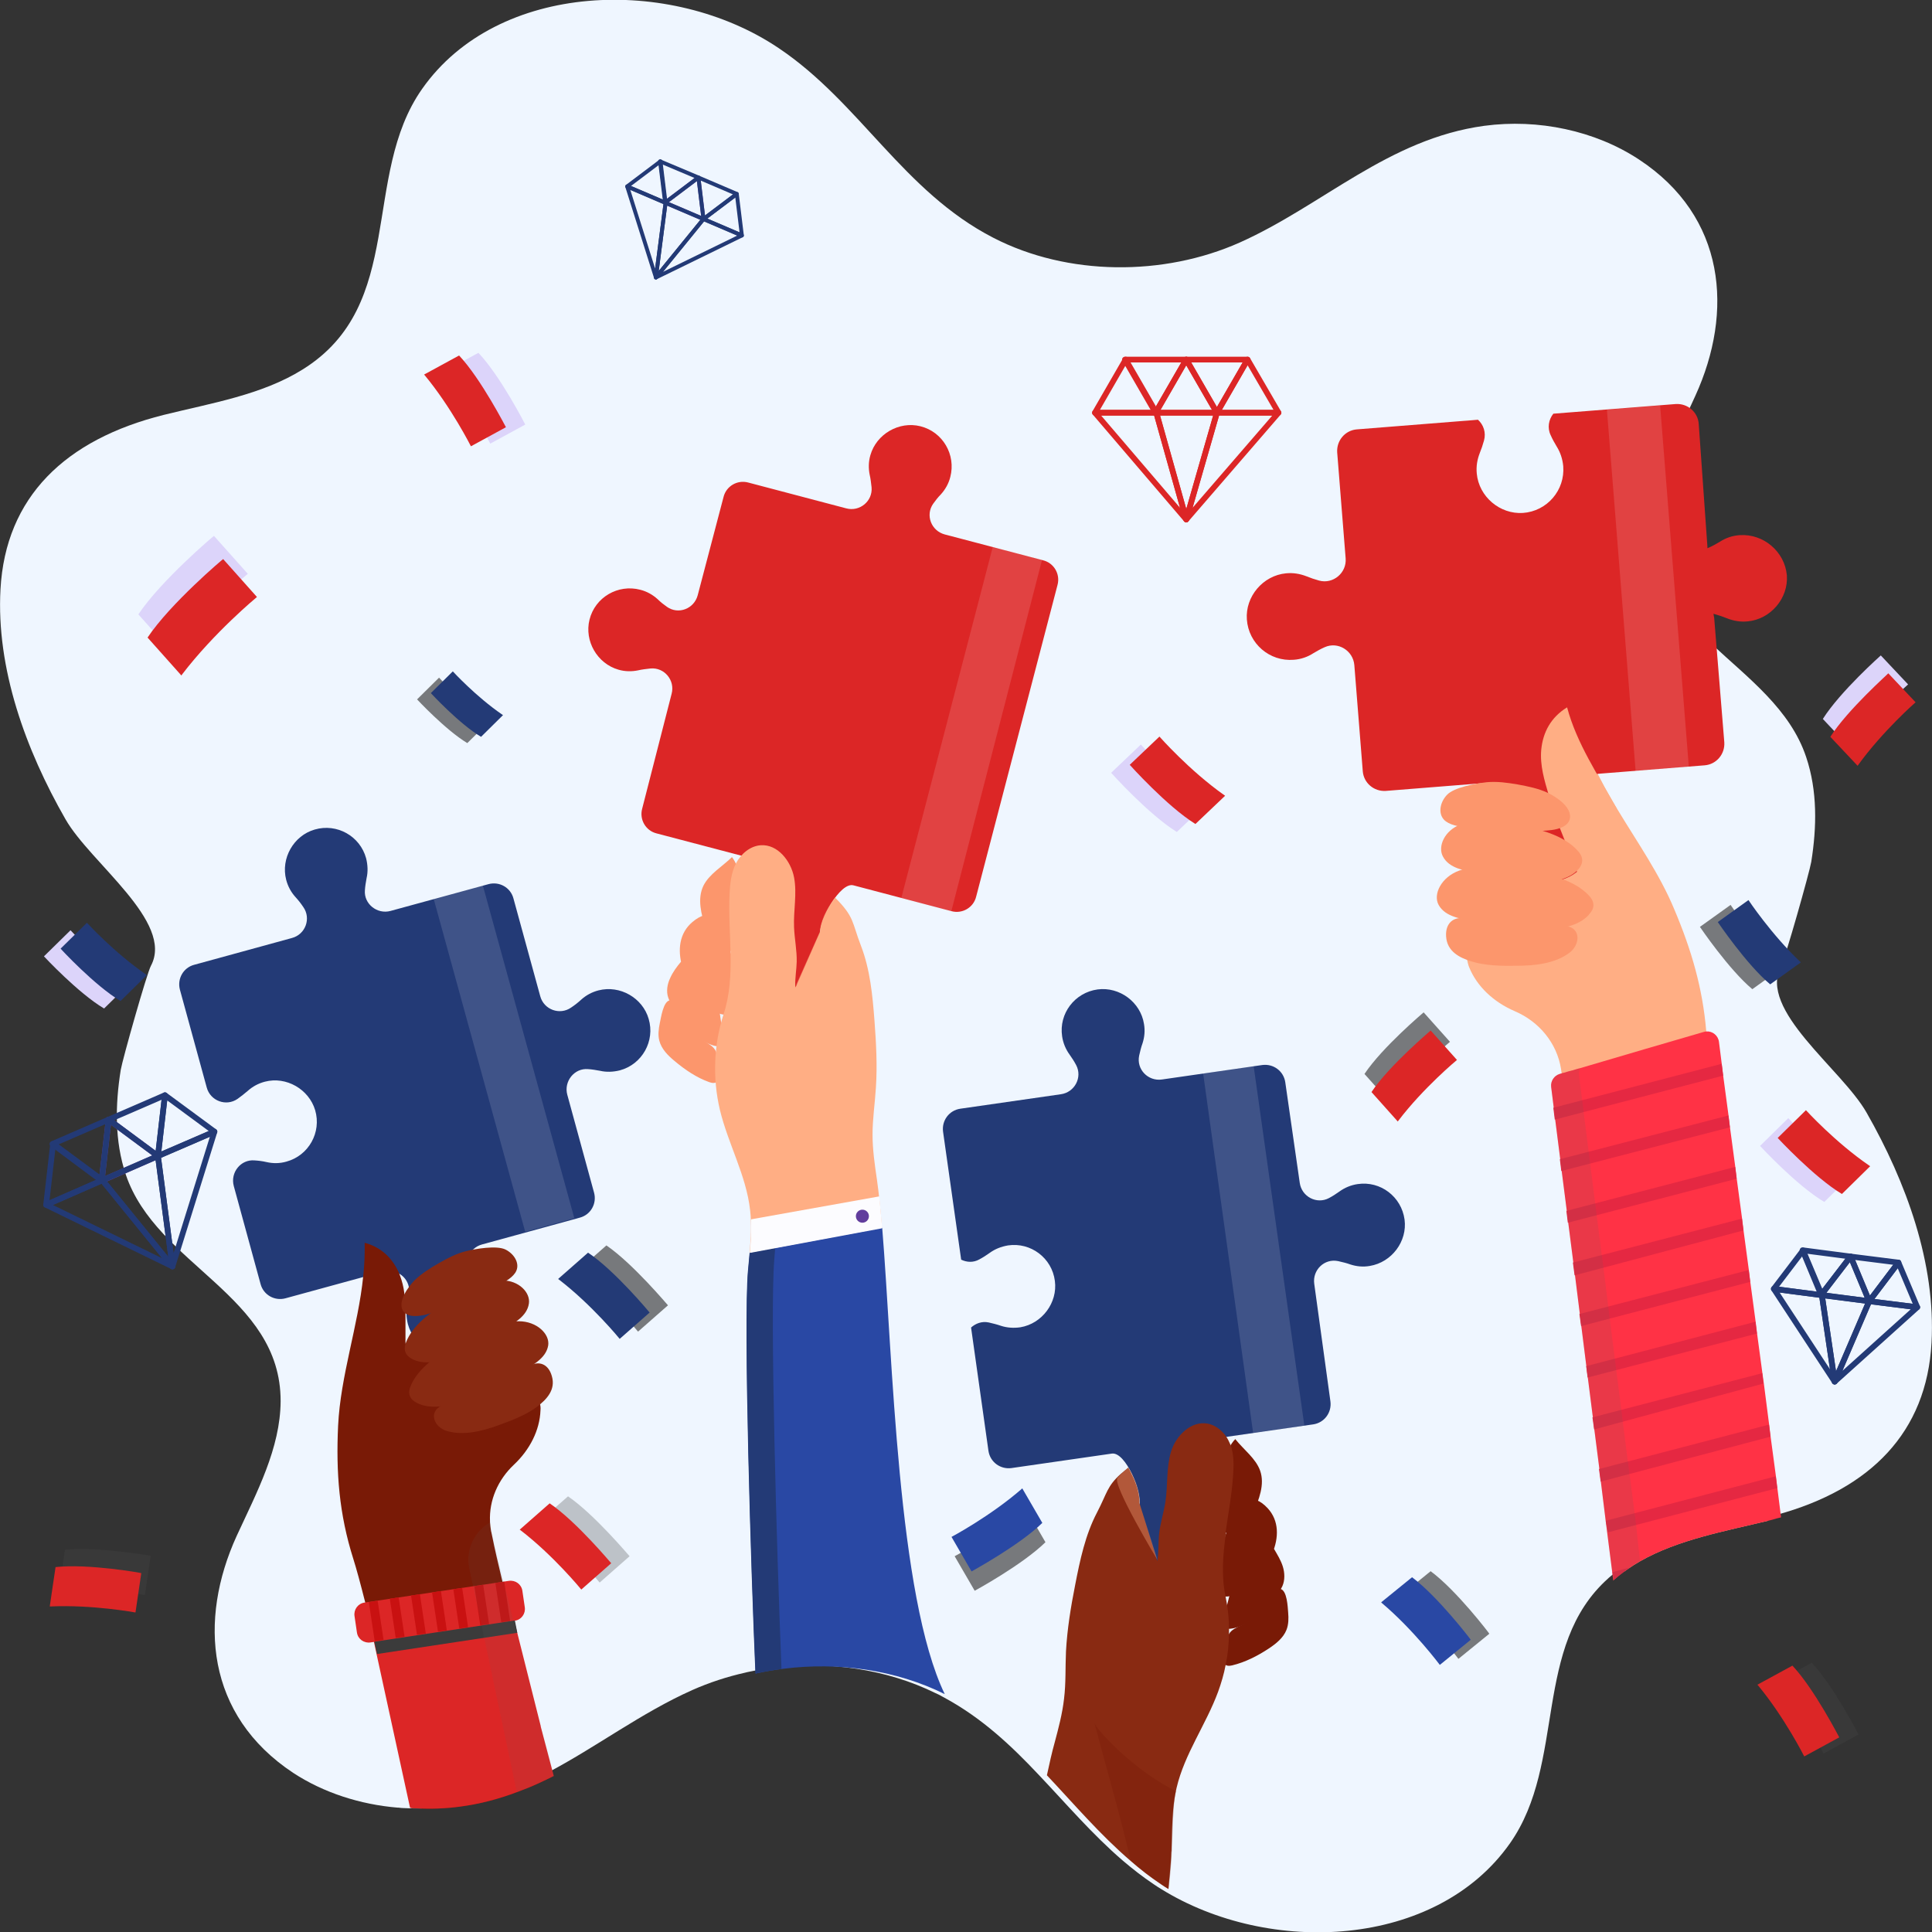 <?xml version="1.0" encoding="utf-8"?>
<!-- Generator: Adobe Illustrator 28.1.0, SVG Export Plug-In . SVG Version: 6.00 Build 0)  -->
<svg version="1.1" id="Layer_1" xmlns="http://www.w3.org/2000/svg" xmlns:xlink="http://www.w3.org/1999/xlink" x="0px" y="0px"
	 width="800px" height="800px" viewBox="0 0 800 800" style="enable-background:new 0 0 800 800;" xml:space="preserve">
<rect x="0" y="0" width="800" height="800" fill="#333333" stroke="none"/>
<style type="text/css">
	.st0{fill:#EFF6FF;}
	.st1{fill:none;stroke:#DC2626;stroke-width:2.365;stroke-linecap:round;stroke-linejoin:round;stroke-miterlimit:10;}
	.st2{fill:#DC2626;}
	.st3{opacity:0.13;fill:#FFFFFF;}
	.st4{fill:#FC966C;}
	.st5{opacity:0.35;fill:#FFAE84;}
	.st6{fill:#FFAE84;}
	.st7{fill:#2948A4;}
	.st8{fill:#233A76;}
	.st9{fill:#FCFCFF;}
	.st10{fill:#613D9D;}
	.st11{fill:#791A06;}
	.st12{fill:#892A12;}
	.st13{opacity:0.35;fill:#791A06;}
	.st14{fill:#C91111;}
	.st15{fill:#3B3B3B;}
	.st16{opacity:0.3;}
	.st17{opacity:0.35;fill:#5E5E5E;}
	.st18{fill:#FF3245;}
	.st19{fill:#E52842;}
	.st20{opacity:0.13;}
	.st21{fill:#5E5E5E;}
	.st22{fill:none;stroke:#613D9D;stroke-width:2.365;stroke-linecap:round;stroke-linejoin:round;stroke-miterlimit:10;}
	.st23{fill:none;stroke:#233A76;stroke-width:2.365;stroke-linecap:round;stroke-linejoin:round;stroke-miterlimit:10;}
	.st24{fill:none;stroke:#613D9D;stroke-width:1.606;stroke-linecap:round;stroke-linejoin:round;stroke-miterlimit:10;}
	.st25{fill:none;stroke:#233A76;stroke-width:1.606;stroke-linecap:round;stroke-linejoin:round;stroke-miterlimit:10;}
	.st26{opacity:0.71;fill:#474747;}
	.st27{fill:#DCD4FA;}
	.st28{opacity:0.3;fill:#474747;}
</style>
<path class="st0" d="M799.8,556c-2,37.1-25.3,60.6-63.9,71.2c-1.2,0.3-2.5,0.7-3.7,1c-0.5,0.1-1.1,0.3-1.6,0.4
	c-18.3,4.5-37.5,7.9-53.4,16.9c-0.8,0.5-1.7,1-2.5,1.5c-0.6,0.4-1.2,0.8-1.8,1.2l0,0c-0.8,0.5-1.6,1.1-2.3,1.6
	c-1.6,1.1-3,2.3-4.4,3.5c-0.1,0.1-0.1,0.1-0.2,0.2c-31.7,28.2-17.3,76.3-40.7,109.7c-30.6,43.6-99.7,46.8-144.5,19c0,0,0,0,0,0
	c-1-0.6-2.1-1.3-3.1-2c-4.5-3-8.7-6.3-12.7-9.7c-12.7-10.9-23.5-23.6-34.9-35.6c-11.4-12.1-23.5-23.5-39-31.9
	c-0.8-0.4-1.6-0.9-2.4-1.3c-0.4-0.2-0.8-0.4-1.3-0.6c-20.3-10-44.3-13.4-67.3-10.5c-0.2,0-0.5,0.1-0.7,0.1c-3.4,0.4-6.7,1-10,1.7
	c-0.3,0.1-0.5,0.1-0.8,0.2c-7.6,1.7-14.9,4.1-21.9,7.2c-21.3,9.5-39.7,23.6-60.1,34.3c0,0-0.1,0-0.1,0c-0.5,0.3-0.9,0.5-1.4,0.7
	c-0.2,0.1-0.4,0.2-0.6,0.3c0,0-0.1,0-0.1,0c-0.4,0.2-0.8,0.4-1.2,0.6c-3.9,2-7.9,3.8-12,5.4c-0.7,0.3-1.4,0.5-2.1,0.8
	c-7.4,2.8-15.3,4.9-23.7,6.1c-5.9,0.8-11.9,1-17.9,0.7c-0.1,0-0.2,0-0.2,0c-0.8,0-1.5-0.1-2.3-0.2c-0.1,0-0.2,0-0.4,0
	c-15.5-1.3-30.7-6.2-43.2-14.4C85.3,710.2,82.1,670.8,98,636c8.3-18,18.1-36.3,18.2-55.8c0.1-43.8-51.4-56.2-64.1-93.8
	c-4.7-14-4.4-29-2.1-43.4c0.7-4.2,10.8-40,12.5-43.1c9.7-18.2-25.1-42.6-35.4-60.7C10.6,310.4-1.6,276.8,0.2,244
	C2.3,205.8,27,182,67.8,171.8c19.8-4.9,40.7-8.3,57.5-18.8c43.1-26.8,24.1-80.1,49.5-116.2c31.3-44.6,103-46.9,147.6-16.9
	c33.7,22.6,51.6,59.4,89,78.6c30.7,15.8,70.4,16,102,1.9c34.4-15.4,61.5-42.9,101.2-48.3c22.3-3,45.9,2,64,13.9
	c36.1,23.7,39.3,63.1,23.4,97.9c-0.6,1.2-1.1,2.5-1.7,3.7c-4.4,9.5-9.1,19.1-12.3,29c-2.5,7.5-4.1,15.2-4.1,23.1
	c0,10.9,3.2,19.9,8.2,27.8v0c4.5,7.1,10.5,13.4,16.9,19.4c15,14,32.3,26.8,38.9,46.6c4.7,14,4.4,29,2.1,43.4
	c-0.7,4.2-10.8,40-12.5,43.1c-9.7,18.2,25.1,42.6,35.4,60.7C789.4,489.6,801.6,523.2,799.8,556z"/>
<g>
	<polygon class="st1" points="491.2,148.9 478.5,170.9 503.9,170.9 	"/>
	<polygon class="st1" points="478.5,170.9 491.2,148.9 465.8,148.9 	"/>
	<polygon class="st1" points="503.9,170.9 516.6,148.9 491.2,148.9 	"/>
	<polygon class="st1" points="516.6,148.9 503.9,170.9 529.4,170.9 	"/>
	<polygon class="st1" points="466.1,148.9 453.4,170.9 478.8,170.9 	"/>
	<polygon class="st1" points="491.2,215.1 453.4,170.9 478.8,170.9 	"/>
	<polygon class="st1" points="529.4,170.9 491.2,215.1 503.9,170.9 	"/>
	<polygon class="st1" points="478.8,170.9 491.2,215.1 503.9,170.9 	"/>
</g>
<g>
	<g>
		<g>
			<path class="st2" d="M437.9,242.2c1.2-4.5-1.5-9.1-6-10.2l-40.7-10.7c-5.6-1.5-8.1-8-4.8-12.7c1-1.4,2-2.7,3.2-3.9
				c1.8-2,3.2-4.4,3.9-7.2c2.4-9.2-3.1-18.7-12.4-21c-8.8-2.2-18.2,3.2-20.7,12c-0.8,2.7-0.8,5.5-0.3,8c0.4,1.7,0.6,3.5,0.8,5.3
				c0.5,5.7-4.9,10.2-10.5,8.7l-40.6-10.7c-4.5-1.2-9.1,1.5-10.2,6l-10.7,40.7c-1.5,5.6-8,8.1-12.7,4.8c-1.4-1-2.7-2-3.9-3.2
				c-2-1.8-4.4-3.2-7.2-3.9c-9.2-2.4-18.7,3.1-21,12.4c-2.2,8.8,3.2,18.2,12,20.7c2.7,0.8,5.5,0.8,8,0.3c1.7-0.4,3.5-0.6,5.3-0.8
				c5.7-0.5,10.2,4.9,8.7,10.5l-12.2,47.6c-1.2,4.5,1.5,9.1,6,10.2l40.7,10.7c5.6,1.5,4.8,19.5,1.5,24.2c-1,1.4-2,2.7-3.2,3.9
				c-1.8,2-3.2,4.4-3.9,7.2c-2.4,9.2,3.1,18.7,12.4,21c8.8,2.2,18.2-3.2,20.7-12c0.8-2.7,0.8-5.5,0.3-8c-0.4-1.7-0.6-3.5-0.8-5.3
				c-0.5-5.7,8.3-21.7,13.8-20.2l40.6,10.7c4.5,1.2,9.1-1.5,10.2-6L437.9,242.2z"/>
		</g>
		<polygon class="st3" points="393.9,377.4 431.5,231.8 411.1,226.4 373.2,371.9 		"/>
	</g>
	<path class="st4" d="M303.1,354.9c-4,3.9-9.4,7-11.8,11.8c-2.7,5.5-0.9,11.9,0.9,17.8c0.9,3.1,2.1,6.6,5.3,8.5
		c3.1,1.9,8.6,0.8,8.5-2.4c-0.2-7.4,0-13.2,0.3-20.6C306.5,364.9,306.5,359.4,303.1,354.9z"/>
	<path class="st4" d="M294.4,417.7c1.4,1.1,3.1,2.1,5,2.4c3.5,0.5,6.5-1.9,7.3-4.6c0.8-2.8-0.2-5.7-1.2-8.5
		c-2.8-7.3-4.3-37.5-18.8-25.2C275.8,391,283.8,409.7,294.4,417.7z"/>
	<path class="st4" d="M300.1,432.9c-0.6,0.2-1.3,0.4-2,0.4c-1.1,0-2.3-0.2-3.4-0.6c-7.2-2.5-11.8-9.3-15.9-15.6
		c-0.8-1.3-1.6-2.5-2.1-4c-0.9-2.6-0.4-5.6,0.8-8.1c1.1-2.5,2.8-4.8,4.6-6.9c1.7,2.6,3.1,5.4,4.8,7.9c2,3,4,6,7,8
		c1.2,0.8,2.6,1.4,3.3,2.6c0.6,1,0.8,2.2,0.9,3.3C298.7,424.7,299.6,428.1,300.1,432.9z"/>
	<path class="st4" d="M273.2,423.7c-0.5,2.4-0.8,4.9-0.2,7.2c0.9,3.5,3.6,6.2,6.4,8.5c4.3,3.6,9,6.8,14.3,8.7
		c1.1,0.4,2.7,0.6,3.3-0.4c0.3-0.5,0.3-1.1,0.3-1.6c-0.1-2.6-0.2-5.2-0.4-7.8c0-1-0.1-2.1-0.5-3c-0.8-1.9-2.9-3-4.7-4.2
		c-3.3-2.1-6-4.9-8.1-8.2c-1.2-1.9-3.3-8.9-6.2-8.7C274.6,414.6,273.7,421.5,273.2,423.7z"/>
	<path class="st5" d="M349.8,376.5c-1.9-2.9-4.1-4.8-4.1-4.8c-5.5,7.2-6.1,12.2-6.2,14l-10.1,22.6
		C329.4,408.4,351.6,379.4,349.8,376.5z"/>
	<g>
		<path class="st6" d="M363.1,488.3c-0.9-6.1-1.8-12.3-1.8-18.5c0-6.5,1-13,1.4-19.5c0.6-9.2,0.1-18.5-0.6-27.7
			c-0.8-10.5-1.8-21.1-5.6-31c-3.8-9.8-2.6-11.8-10.7-19.9c-5.5,7.7-6.2,12.6-6.2,14.1l-10.2,23.1c0-0.2,0-0.5-0.1-0.7
			c-0.1-3.3,0.5-6.6,0.6-9.9c0.1-4.8-0.9-9.5-1.1-14.3c-0.3-6.9,1.3-13.9,0-20.7c-1.3-6.8-6.8-13.8-13.8-13.3
			c-4.4,0.3-8.2,3.6-10.2,7.4c-2,3.9-2.5,8.3-2.7,12.7c-0.8,16.4,2.7,34-2.4,49.6c-4.2,12.8-4.7,26.8-1.6,39.9
			c3.4,14.1,10.9,27.1,12.5,41.5c0.7,5.9,0.3,11.8-0.2,17.7l54.8-10.2C364.6,500.7,363.9,493.9,363.1,488.3z"/>
		<path class="st7" d="M391.2,701.5c-20.1-10-44-13.4-66.8-10.5c-0.2,0-0.5,0.1-0.7,0.1c-3.3,0.4-6.7,1-10,1.7
			c-0.3,0.1-0.5,0.1-0.8,0.2c-1.9-43.8-5-144.6-3.1-166.7c0.2-2.5,0.5-5,0.7-7.6l10.6-2l44.2-8.3C369.7,562,371.6,660.9,391.2,701.5
			z"/>
		<g>
			<path class="st8" d="M323.6,691.1c-3.3,0.4-6.7,1-10,1.7c-0.3,0.1-0.5,0.1-0.8,0.2c-1.9-43.8-5-144.6-3.1-166.7
				c0.2-2.5,0.5-5,0.7-7.6l10.6-2c-0.1,1.7-0.3,3.3-0.4,5C318.8,544.1,321.6,642.1,323.6,691.1z"/>
		</g>
	</g>
	<path class="st9" d="M310.9,513.3c0,0.3-0.4,5.5-0.4,5.5l54.8-10.2l-1.2-13.2l-53.1,9.5L310.9,513.3z"/>
	<circle class="st10" cx="357.1" cy="503.6" r="2.7"/>
</g>
<g>
	<g>
		<g>
			<path class="st8" d="M581.6,505c-1.3-9.5-10-16.1-19.4-14.7c-2.8,0.4-5.4,1.5-7.6,3.1c-1.4,1-2.8,1.9-4.3,2.7
				c-5.1,2.7-11.3-0.6-12.1-6.3l-6-41.7c-0.7-4.6-4.9-7.7-9.5-7.1l-41.6,6c-5.7,0.8-10.6-4.2-9.4-9.9c0.4-1.7,0.8-3.5,1.4-5.1
				c0.8-2.5,1.1-5.2,0.6-8c-1.4-9-10.1-15.5-19.2-14.3c-9.5,1.3-16.1,10-14.7,19.4c0.4,2.8,1.5,5.4,3.1,7.6c1,1.4,1.9,2.8,2.7,4.3
				c2.7,5.1-0.6,11.3-6.3,12.1l-41.7,6c-4.6,0.7-7.7,4.9-7.1,9.5l7.5,53c2.3,1.1,5,1.3,7.5-0.1c1.5-0.8,2.9-1.7,4.3-2.7
				c2.2-1.6,4.7-2.6,7.6-3.1c9.4-1.4,18.2,5.2,19.4,14.7c1.2,9-5.3,17.7-14.3,19.2c-2.8,0.4-5.5,0.2-8-0.6c-1.7-0.6-3.4-1-5.1-1.4
				c-2.8-0.6-5.4,0.4-7.3,2.1l7.2,51.1c0.7,4.6,4.9,7.7,9.5,7.1l41.6-6c5.7-0.8,12.6,16,11.4,21.7c-0.4,1.7-0.8,3.5-1.4,5.1
				c-0.8,2.5-1.1,5.2-0.6,8c1.4,9,10.1,15.5,19.2,14.3c9.5-1.3,16.1-10,14.7-19.4c-0.4-2.8-1.5-5.4-3.1-7.6c-1-1.4-1.9-2.8-2.7-4.3
				c-2.7-5.1-1.4-23.1,4.2-23.9l41.7-6c4.6-0.7,7.7-4.9,7.1-9.5l-6.7-48.7c-0.8-5.7,4.2-10.6,9.9-9.4c1.7,0.4,3.5,0.8,5.1,1.4
				c2.5,0.8,5.2,1.1,8,0.6C576.3,522.7,582.8,514,581.6,505z"/>
		</g>
		<polygon class="st3" points="518.9,593.4 498.2,444.5 519.1,441.4 540.1,590.3 		"/>
	</g>
	<path class="st11" d="M511.5,595.9c3.5,4.4,8.5,8,10.3,13.1c2,5.7-0.5,11.9-2.9,17.6c-1.3,3-2.9,6.3-6.2,7.8
		c-3.3,1.6-8.7-0.2-8.2-3.3c1.1-7.3,1.5-13.1,2-20.5C507,605.4,507.6,600,511.5,595.9z"/>
	<path class="st11" d="M513,659.3c-1.6,0.9-3.3,1.8-5.2,1.8c-3.5,0.1-6.3-2.6-6.7-5.4c-0.5-2.8,0.8-5.7,2.2-8.3
		c3.6-7,8.5-36.8,21.6-22.9C534.5,634.9,524.4,652.5,513,659.3z"/>
	<path class="st11" d="M505.6,673.8c0.6,0.3,1.2,0.5,1.9,0.6c1.1,0.2,2.3,0,3.4-0.2c7.4-1.6,12.8-7.9,17.6-13.7
		c0.9-1.2,1.9-2.3,2.5-3.7c1.1-2.5,1-5.5,0.2-8.1c-0.8-2.6-2.3-5-3.7-7.4c-2,2.3-3.7,5-5.7,7.3c-2.3,2.7-4.7,5.5-7.9,7.1
		c-1.3,0.6-2.7,1.1-3.6,2.2c-0.8,0.9-1,2.1-1.3,3.2C507.9,665.8,506.7,669.1,505.6,673.8z"/>
	<path class="st11" d="M533.4,667.7c0.2,2.4,0.2,4.9-0.7,7.2c-1.3,3.3-4.3,5.7-7.3,7.7c-4.7,3.1-9.8,5.7-15.2,7
		c-1.2,0.3-2.7,0.3-3.2-0.8c-0.2-0.5-0.2-1.1-0.1-1.6c0.4-2.6,0.8-5.1,1.2-7.7c0.2-1,0.3-2,0.8-2.9c1-1.8,3.2-2.7,5.1-3.6
		c3.5-1.7,6.6-4.2,9-7.2c1.4-1.7,4.3-8.5,7.1-7.9C533,658.5,533.2,665.4,533.4,667.7z"/>
	<g>
		<path class="st12" d="M507.6,635c-1.2,8.7-1.9,17.4-0.2,25.7c0,0.2,0.1,0.3,0.1,0.5c0.2,1.1,0.4,2.2,0.6,3.3
			c0.5,3.3,0.8,6.7,0.8,10c0,0.7,0,1.5,0,2.2c-0.1,4.3-0.5,8.6-1.4,12.8c-0.7,3.7-1.8,7.4-3.1,11c-5,13.6-13.9,25.7-17.2,39.8
			c-0.7,2.9-1.1,5.9-1.4,8.8c-0.5,5.4-0.5,10.9-0.7,16.4c0,0.5,0,1-0.1,1.6c0,1.1-0.1,2.4-0.2,3.9c-0.2,3.1-0.6,6.9-1,11.2
			c0,0,0,0,0,0c-1-0.6-2.1-1.3-3.1-2c-4.5-3-8.6-6.2-12.6-9.7c-12.6-10.8-23.3-23.4-34.6-35.4c1.1-5.1,2.1-9.6,3.2-13.5
			c1.6-6,3.2-12,3.9-18.2c0.8-6.5,0.5-13,0.8-19.6c0.5-9.2,2-18.4,3.8-27.5c2-10.3,4.2-20.8,9.1-30.1c4.2-8.1,4.1-10.8,9.8-15.9
			c0.9-0.8,1.9-1.6,3.1-2.6c0,0,0,0,0,0c0,0.1,0.1,0.1,0.1,0.2c0.5,0.8,0.9,1.6,1.2,2.3c0.1,0.3,0.3,0.6,0.4,0.8
			c2.4,5.1,2.8,8.5,2.9,10.3v0.3c0,0.1,0,0.1,0,0.2c0,0.1,0,0.2,0,0.3c0,0.1,0,0.1,0,0.2l0,0.1l0.2,0.6l6.8,22.1c0,0,0,0,0,0
			l0.4,1.3c0-0.2,0.1-0.5,0.1-0.7c0.5-3.3,0.3-6.6,0.6-9.9c0.4-4.8,2-9.4,2.7-14.1c1-6.8,0.3-14,2.3-20.6c2-6.6,8.3-12.9,15.2-11.6
			c3.1,0.6,5.8,2.7,7.6,5.3c0.7,1,1.2,2.1,1.7,3.2c0,0.1,0,0.1,0.1,0.2c1.5,4,1.4,8.5,1.1,12.7c-0.5,7.8-2,15.7-3.1,23.6
			C507.7,634.8,507.7,634.9,507.6,635z"/>
	</g>
	<g>
		<path class="st13" d="M487,741.7c-0.5,1.6-0.8,4.3-1,7.4c-0.4,5-0.5,11.2-0.7,16.4c0,0.5,0,1-0.1,1.6c-0.1,1.1-0.1,2.4-0.2,3.9
			c-0.2,3.1-0.6,6.9-1.1,11.2c-1-0.6-2.1-1.3-3.1-2c-4.5-3-8.6-6.2-12.6-9.7c-4.5-19.5-10.3-39-15.1-57.3
			C453.9,716.4,470.4,733.7,487,741.7z"/>
	</g>
	<path class="st5" d="M462.7,612c2.2-2.6,4.6-4.3,4.6-4.3c4.7,7.8,4.7,12.8,4.5,14.7l7.5,23.6C479.3,646,460.5,614.7,462.7,612z"/>
</g>
<g>
	<g>
		<g>
			<path class="st8" d="M118.6,481c-2.8,0.8-5.5,0.8-8.2,0.2c-1.7-0.4-3.3-0.6-5-0.7c-5.7-0.5-10.1,5-8.6,10.6l11.1,40.6
				c1.2,4.5,5.8,7.1,10.3,5.9l40.6-11.1c5.5-1.5,11.1,2.9,10.6,8.6c-0.1,1.7-0.4,3.3-0.7,5c-0.6,2.6-0.5,5.4,0.2,8.2
				c2.5,9.2,12.1,14.6,21.3,11.9c8.7-2.5,14.1-11.9,11.8-20.8c-0.7-2.7-2-5.1-3.8-7.1c-1.2-1.3-2.3-2.7-3.3-4.2
				c-3.3-4.7-0.9-11.3,4.7-12.8l40.5-11.1c4.5-1.2,7.1-5.8,5.9-10.3l-11.1-40.6c-1.5-5.5,2.9-11.1,8.6-10.6c1.7,0.1,3.3,0.4,5,0.7
				c2.6,0.6,5.4,0.5,8.2-0.2c9.2-2.5,14.6-12.1,11.9-21.3c-2.5-8.7-11.9-14.1-20.8-11.8c-2.7,0.7-5.1,2-7.1,3.8
				c-1.3,1.2-2.7,2.3-4.2,3.3c-4.7,3.3-11.3,0.9-12.8-4.7l-11.1-40.5c-1.2-4.5-5.8-7.1-10.3-5.9l-40.6,11.1
				c-5.5,1.5-11.1-2.9-10.6-8.6c0.1-1.7,0.4-3.3,0.7-5c0.6-2.6,0.5-5.4-0.2-8.2c-2.5-9.2-12.1-14.6-21.3-11.9
				c-8.7,2.5-14.1,11.9-11.8,20.8c0.7,2.7,2,5.1,3.8,7.1c1.2,1.3,2.3,2.7,3.3,4.2c3.3,4.7,0.9,11.3-4.7,12.8l-40.5,11.1
				c-4.5,1.2-7.1,5.8-5.9,10.3l11.1,40.5c1.5,5.6,8.1,8,12.8,4.7c1.4-1,2.8-2.1,4.2-3.3c2-1.8,4.4-3.1,7.1-3.8
				c8.8-2.3,18.2,3.1,20.8,11.8C133.2,468.9,127.8,478.5,118.6,481z"/>
		</g>
		
			<rect x="198.1" y="366.9" transform="matrix(0.964 -0.265 0.265 0.964 -108.646 70.894)" class="st3" width="21.1" height="143.1"/>
	</g>
	<g>
		<path class="st11" d="M228.1,736c-3.9,1.9-7.9,3.8-12,5.3c-0.7,0.3-1.4,0.5-2.1,0.8c-7.4,2.8-15.2,4.9-23.6,6
			c-5.9,0.8-11.8,1-17.8,0.7c-0.1,0-0.2,0-0.2,0c-0.8,0-1.5-0.1-2.3-0.2c-3.2-16.3-8.6-41.8-13.8-63.9c-0.4-1.7-0.8-3.4-1.2-5.1v0
			c-0.4-1.6-0.8-3.2-1.1-4.7l0,0c-1-4-1.9-7.9-2.8-11.5c-1.9-7.5-3.6-13.8-4.9-17.9c-5.9-18.6-7.2-35.8-6.3-55.1
			c1-20.8,8.3-41.3,10.4-61.9c0.5-4.6,0.7-9.3,0.6-13.9c7,1.9,11.6,6.5,14.3,12.7c0.1,0.2,0.2,0.5,0.3,0.8c0.9,2.4,1.5,4.8,1.8,7.2
			c0.4,2.9,0.5,5.8,0.5,8.7c0,0.8,0,1.7,0,2.5v9.1c0,2.8,2.2,5.7,4.8,6.5c1.7,0.5,3.5,1,5.3,1.4c0.5,0.1,1,0.2,1.5,0.3
			c10.6,2.1,21.9,2,31.9,5.8h0c0.2,0.1,0.3,0.1,0.5,0.2c2,0.8,4,1.8,5.9,2.9c3,1.9,5.1,5,5.8,8.4c0.2,1,0.3,1.9,0.2,2.9
			c-0.3,8.2-4.4,16.3-11,22.5c-6.6,6.2-10.3,14.7-9.9,23.5c0,0.1,0,0.2,0,0.4c0.1,1.1,0.2,2.2,0.4,3.3c0,0.2,0,0.4,0.1,0.5l0.4,1.9
			c1,5.1,2.5,11.5,4.2,18.6c0.2,0.7,0.3,1.3,0.5,2l0,0c1.1,4.5,2.3,9.2,3.6,14.2c0.4,1.7,0.9,3.4,1.3,5.1
			C218.9,696.5,224.8,718.9,228.1,736z"/>
		<g>
			<path class="st12" d="M219.4,565.5c3.5-2,7.6-1,9.1,4.3c1.7,5.7-2.2,9.7-6.1,12.7c-4.7,3.5-10.6,5.7-16.1,7.7
				c-6.6,2.4-14.5,4.4-21.4,2.3c-5-1.5-7.7-7.7-2.1-10.4C188.9,578.9,202.9,575.2,219.4,565.5z"/>
			<path class="st12" d="M168.1,555.9c2.8-7.3,10.1-12.3,16.3-16.4c7-4.6,15-9.4,23.7-9.3c6.7,0,11.6,5,10.9,9.6
				c-0.8,5.3-6.2,8.1-10.3,10.6c-7.5,4.5-14.7,9.6-23.1,12.2c-4.9,1.5-11.6,2.7-16.1-0.6C167.4,560.4,167.2,558.2,168.1,555.9z"/>
			<path class="st12" d="M170,574c3.1-7.6,11.3-12.9,18.3-17.2c7.8-4.8,16.8-9.8,26.5-9.7c7.5,0,12.9,5.3,12.2,10
				c-0.9,5.5-6.9,8.5-11.5,11c-8.4,4.7-16.4,10-25.9,12.8c-5.5,1.6-12.9,2.8-18-0.6C169.2,578.7,169,576.4,170,574z"/>
			<path class="st12" d="M167.4,543.4c-0.1-0.1-0.2-0.3-0.4-0.4c-2.6-3.9,2-10.1,4.6-12.8c2.9-2.8,6.5-5.1,10.2-7.2
				c3.5-2,7.1-3.9,11.1-4.9c4-1,12.7-2.5,16.4-0.7c3.6,1.8,5.9,5.6,4.5,8.8c-2.2,5.1-13.9,8.5-18.5,10.3c-6.4,2.4-12.3,6.2-19.1,7.9
				C173.5,545,169.4,545.6,167.4,543.4z"/>
		</g>
		<g>
			<path class="st2" d="M210.7,654.6l-59.8,9c-2.7,0.4-4.5,2.9-4.1,5.6l1,6.8c0.4,2.7,2.9,4.5,5.6,4.1l59.8-9
				c2.7-0.4,4.5-2.9,4.1-5.6l-1-6.8C215.9,656,213.4,654.2,210.7,654.6z"/>
			<g>
				
					<rect x="153.7" y="663" transform="matrix(0.989 -0.149 0.149 0.989 -98.075 30.585)" class="st14" width="3.7" height="16.7"/>
				
					<rect x="162.4" y="661.6" transform="matrix(0.989 -0.149 0.149 0.989 -97.782 31.87)" class="st14" width="3.7" height="16.7"/>
				
					<rect x="171.2" y="660.3" transform="matrix(0.989 -0.149 0.149 0.989 -97.49 33.155)" class="st14" width="3.7" height="16.7"/>
				
					<rect x="179.9" y="659" transform="matrix(0.989 -0.149 0.149 0.989 -97.198 34.44)" class="st14" width="3.7" height="16.7"/>
				
					<rect x="188.7" y="657.7" transform="matrix(0.989 -0.149 0.149 0.989 -96.905 35.724)" class="st14" width="3.7" height="16.7"/>
				
					<rect x="197.4" y="656.4" transform="matrix(0.989 -0.149 0.149 0.989 -96.612 37.009)" class="st14" width="3.7" height="16.7"/>
				
					<rect x="206.1" y="655.1" transform="matrix(0.989 -0.149 0.149 0.989 -96.32 38.294)" class="st14" width="3.7" height="16.7"/>
			</g>
			<path class="st2" d="M229.3,735.4c-0.4,0.2-0.8,0.4-1.2,0.6c-3.9,1.9-7.9,3.8-12,5.3c-0.7,0.3-1.4,0.5-2.1,0.8
				c-7.4,2.8-15.2,4.9-23.6,6c-5.9,0.8-11.8,1-17.8,0.7c-0.1,0-0.2,0-0.2,0c-0.8,0-1.5-0.1-2.3-0.2c-0.1,0-0.2,0-0.3,0l-13.9-63.8
				l-1.1-5.1v0l0.4-0.1l0.1,0l3.2-0.5l5.1-0.8l3.6-0.5l5.1-0.8l2.2-0.3l1.4-0.2l5.1-0.8l3.6-0.5l5.1-0.8l3.6-0.5l5.1-0.8l0.6-0.1
				l0.2,0l7.9-1.2l3.6-0.5l1.4-0.2l0.5-0.1l0.3,0l11,43.7c0,0.1,0,0.1,0,0.2L229.3,735.4z"/>
			<polygon class="st15" points="155,679.8 156.1,684.9 214.2,676.1 213.2,671 			"/>
			<g class="st16">
				<path class="st17" d="M229.4,735.4C229.3,735.4,229.3,735.4,229.4,735.4c-0.5,0.2-0.9,0.4-1.3,0.6c-3.9,1.9-7.9,3.8-12,5.3
					c-0.7,0.3-1.4,0.5-2.1,0.8l-13.5-63.9l-1.1-5.1v0l-3-14l0-0.1l-0.5-2.2l-1.6-7.5c-1.6-7.6,2.2-15.4,8.8-19c0,0.1,0,0.2,0,0.4
					c0,0.1,0,0.3,0,0.4l0.1,1.9c0.1,0.3,0.1,0.6,0.2,0.9c1.3,5.7,3.1,12.9,5.1,21c1.3,5.1,2.7,10.6,4.1,16.2
					c0.4,1.6,0.8,3.2,1.2,4.8c0,0,0,0,0,0c3.3,12.8,6.8,26.4,10,38.9c0,0.1,0,0.1,0,0.2C226.1,722.3,227.8,729.2,229.4,735.4z"/>
			</g>
		</g>
	</g>
</g>
<g>
	<path class="st6" d="M732.2,629.7c-18.2,4.4-37.3,7.8-53.1,16.8c-0.8,0.5-1.7,1-2.5,1.5c-0.6,0.4-1.2,0.8-1.8,1.2l0,0
		c-0.8,0.5-1.6,1.1-2.3,1.6c0-0.3-0.1-0.6-0.1-1c-0.7-4.9-1.5-10.5-2.3-16.4c-0.2-1.6-0.4-3.2-0.7-4.8c-0.7-5.1-1.4-10.6-2.1-16.2
		c-0.2-1.7-0.5-3.5-0.7-5.2c-0.7-5.3-1.4-10.8-2.1-16.4c-0.2-1.6-0.4-3.3-0.6-5c-0.7-5.4-1.3-10.9-2-16.5c-0.2-1.6-0.4-3.1-0.6-4.7
		v0c-0.7-5.6-1.4-11.1-2-16.7c-0.2-1.6-0.4-3.3-0.6-4.9c-0.6-5.4-1.3-10.8-1.9-16c-0.2-1.8-0.4-3.6-0.6-5.4
		c-0.7-5.6-1.3-11.2-2-16.5c-0.2-1.7-0.4-3.3-0.6-4.9c-0.7-5.8-1.3-11.3-2-16.5c-0.2-1.7-0.4-3.3-0.6-4.9c-0.7-6.1-1.4-11.6-2-16.5
		c-0.2-1.7-0.4-3.4-0.6-4.9c-0.7-5.5-1.3-9.8-1.7-12.7l-0.1-0.5l-0.2-1.5c-1.7-10.8-9.1-19.7-19.2-24c-8.8-3.8-15.7-10.3-18.9-18.3
		c-0.4-1-0.6-2-0.8-3c-0.5-3.6,0.4-7.4,2.7-10.3c1.5-1.8,3-3.5,4.8-5c0.1-0.1,0.3-0.3,0.5-0.4c8.4-7.2,19.2-11.2,28.9-16.9
		c0.2-0.1,0.4-0.2,0.5-0.3l0,0c0.4-0.3,0.9-0.5,1.3-0.8c1.6-1,3.2-2.1,4.7-3.3c0.5-0.4,1-0.9,1.4-1.5c0,0,0,0,0,0
		c1.3-1.9,1.8-4.5,1-6.6l0-0.1c0,0,0,0,0,0l-3.2-8.8c-0.3-0.8-0.6-1.6-0.9-2.4c-1-2.9-2-5.8-2.6-8.8c-0.5-2.5-0.9-5.1-0.8-7.8
		c0.2-6.9,2.8-13,8.4-17.5c0.4-0.3,0.8-0.6,1.3-1c1.7,5.1,3.8,10,6.2,14.8c0.3,0.6,0.6,1.2,1,1.9c0,0,0,0,0,0
		c2.1,4.2,4.5,8.3,6.9,12.3c8.3,13.8,17.7,27.1,23.8,41.9c7,16.6,11.6,32.3,13.1,50c0.2,2.2,0.3,4.4,0.4,6.6
		c0.1,1.9,0.3,4.8,0.7,8.7v0c0.1,1.5,0.3,3.2,0.5,5c0.5,4.7,1.1,10.2,1.9,16.5c0.2,1.6,0.4,3.2,0.6,4.9c0.6,5.1,1.3,10.7,2,16.5
		c0.2,1.6,0.4,3.3,0.6,4.9c0.7,5.3,1.4,10.8,2.1,16.4v0c0.2,1.6,0.4,3.3,0.6,4.9c0.7,5.4,1.4,10.8,2.2,16.4c0.2,1.6,0.4,3.3,0.6,4.9
		c0.7,5.5,1.5,10.9,2.2,16.4c0.2,1.6,0.5,3.2,0.7,4.9c0.8,5.5,1.5,11,2.2,16.4c0.2,1.5,0.4,2.9,0.6,4.3c0.8,5.8,1.6,11.5,2.3,17
		c0.2,1.7,0.5,3.3,0.7,4.9v0c0.8,5.7,1.6,11.2,2.3,16.4v0c0.2,1.7,0.5,3.3,0.7,4.9C731.1,621.9,731.7,625.9,732.2,629.7z"/>
	<g>
		<g>
			<g>
				<path class="st2" d="M720.3,221.6c-3,0.2-5.8,1.2-8.1,2.7c-1.5,0.9-3.1,1.8-4.7,2.5c-0.2,0.1-0.4,0.1-0.5,0.2c0-0.2,0-0.5,0-0.7
					l-3.6-50.9c-0.4-4.8-4.6-8.4-9.5-8.1c0,0-26.7,2.1-50.7,4c-1.9,2.4-2.6,5.8-1.1,8.9c0.7,1.6,1.6,3.2,2.5,4.7
					c1.5,2.4,2.4,5.1,2.7,8.1c0.8,10-6.7,18.7-16.7,19.4c-9.5,0.6-18.2-6.7-19.1-16.3c-0.3-3,0.2-5.8,1.2-8.4
					c0.7-1.7,1.3-3.5,1.8-5.3c0.9-3.3-0.2-6.5-2.5-8.6c-3.5,0.3-5.8,0.5-6.2,0.5l-44,3.5c-4.8,0.4-8.4,4.6-8.1,9.5l3.5,43.9
					c0.5,6-5.2,10.8-11,9.2c-1.8-0.5-3.6-1.1-5.3-1.8c-2.6-1-5.4-1.5-8.4-1.2c-9.5,0.9-16.9,9.6-16.2,19.1
					c0.7,10,9.4,17.5,19.4,16.7c3-0.2,5.8-1.2,8.1-2.7c1.5-0.9,3.1-1.8,4.7-2.5c5.5-2.5,11.8,1.4,12.3,7.4l3.5,44
					c0.4,4.8,4.6,8.4,9.5,8.1l43.9-3.5c6-0.5,10.8,5.2,9.2,11c-0.5,1.8-1.1,3.6-1.8,5.3c-1,2.6-1.5,5.4-1.2,8.4
					c0.9,9.5,9.6,16.9,19.1,16.2c10-0.7,17.5-9.4,16.7-19.4c-0.2-3-1.2-5.8-2.7-8.1c-0.9-1.5-1.8-3.1-2.5-4.7
					c-2.5-5.5,1.4-11.8,7.4-12.3l44-3.5c4.8-0.4,8.4-4.6,8.1-9.5l-4.2-51.6c-0.1-0.6-0.2-1.2-0.3-1.6c0.2,0,0.3,0,0.5,0.1
					c1.8,0.5,3.6,1.1,5.3,1.8c2.6,1,5.4,1.5,8.4,1.2c9.5-0.9,16.9-9.6,16.2-19.1C739,228.4,730.2,220.9,720.3,221.6z"/>
			</g>
			
				<rect x="671.2" y="168.5" transform="matrix(0.997 -7.919573e-02 7.919573e-02 0.997 -17.145 54.794)" class="st3" width="22.1" height="150.2"/>
		</g>
	</g>
	<g>
		<path class="st18" d="M737.5,628.3c-1.2,0.3-2.5,0.6-3.7,1c-0.5,0.1-1.1,0.3-1.6,0.4c-18.2,4.4-37.3,7.8-53.1,16.8
			c-0.8,0.5-1.7,1-2.5,1.5c-0.6,0.4-1.2,0.8-1.8,1.2l0,0c-0.8,0.5-1.6,1.1-2.3,1.6c-1.5,1.1-3,2.3-4.3,3.5c-0.1,0.1-0.1,0.1-0.2,0.2
			l-0.4-3.3l0-0.1l-2.7-21.2l0,0l0,0l-2-16.2l-0.1-0.8l-0.1-0.9l-0.4-3.5h0l-2.1-16.4l-0.6-5l-2.1-16.5l-0.6-4.7l-2.1-16.7l-0.6-4.9
			l-2-16l-0.7-5.4l-2.1-16.4l-0.6-4.9l-2.1-16.4l-0.6-4.9l-2.1-16.5l-0.6-4.9l-1.1-8.8c-0.3-2.4,1.2-4.7,3.5-5.4
			c0.3-0.1,0.6-0.2,1-0.3c0.3-0.1,0.5-0.2,0.8-0.2c0.4-0.1,0.9-0.3,1.3-0.4s1-0.3,1.5-0.4c0.2-0.1,0.5-0.1,0.8-0.2
			c0.5-0.2,1.1-0.3,1.6-0.5c0.5-0.1,1-0.3,1.5-0.4c15.2-4.5,40.1-11.8,51.2-15c0.4-0.1,0.7-0.2,1.1-0.2c2.5-0.2,4.9,1.7,5.2,4.4
			l1.2,9.5l0.6,4.9l2.2,16.4l0.6,4.9l2.2,16.4l0.6,4.9l2.2,16.4l0.6,4.9l2.2,16.4l0.6,4.9l2.2,16.4l0.6,4.9l2.2,16.4l0.6,4.3
			l2.2,17.1l0.6,4.9l2.2,16.4l0.6,4.9L737.5,628.3z"/>
		<polygon class="st19" points="713.5,445.4 643.8,463.6 643.2,458.7 712.9,440.5 		"/>
		<polygon class="st19" points="716.3,466.8 646.5,484.9 645.9,480 715.7,461.9 		"/>
		<polygon class="st19" points="719.1,488.1 649.2,506.3 648.6,501.4 718.5,483.2 		"/>
		<polygon class="st19" points="721.9,509.5 652,528.1 651.3,522.8 721.3,504.6 		"/>
		<polygon class="st19" points="724.7,530.8 654.7,549.1 654,544.1 724.1,525.9 		"/>
		<polygon class="st19" points="727.5,552.2 657.4,570.4 656.8,565.7 726.9,547.3 		"/>
		<polygon class="st19" points="730.2,572.9 660.1,591.9 659.4,586.9 729.7,568.6 		"/>
		<polygon class="st19" points="733.1,594.9 662.8,613.5 662.1,608.3 732.5,589.9 		"/>
		<polygon class="st19" points="735.9,616.2 665.8,634.5 664.9,629.7 735.3,611.3 		"/>
		<path class="st19" d="M674.9,649.1c-0.8,0.5-1.6,1.1-2.3,1.6c-1.5,1.1-3,2.3-4.3,3.5l-0.6-3.1l0-0.1h0l4.8-1.3L674.9,649.1z"/>
	</g>
	<path class="st4" d="M606.3,380.3c-4.1-0.8-7.9,1.7-7.5,7.5c0.4,6.2,5.6,8.8,10.5,10.3c5.8,1.8,12.5,1.9,18.6,1.8
		c7.3,0,15.9-0.8,22-5.4c4.4-3.3,4.9-10.3-1.6-11.1C641.2,382.6,626,384,606.3,380.3z"/>
	<g class="st20">
		<path class="st21" d="M679.1,646.5c-0.8,0.5-1.7,1-2.5,1.5c-0.6,0.4-1.2,0.8-1.8,1.2l0,0c-0.8,0.5-1.6,1.1-2.3,1.6
			c-1.5,1.1-3,2.3-4.3,3.5c-0.1,0.1-0.1,0.1-0.2,0.2l-0.4-3.3l0-0.1l-2.7-21.2l0,0l0,0l-2-16.2l-0.1-0.8l-0.1-0.9l-0.4-3.5h0
			l-2.1-16.4l-0.6-5l-2.1-16.5l-0.6-4.7l-2.1-16.7l-0.6-4.9l-2-16l-0.7-5.4l-2.1-16.4l-0.6-4.9l-2.1-16.4l-0.6-4.9l-2.1-16.5
			l-0.6-4.9l-1.1-8.8c-0.3-2.4,1.2-4.7,3.5-5.4c0.3-0.1,0.6-0.2,1-0.3c0.3-0.1,0.5-0.2,0.8-0.2c0.4-0.1,0.9-0.3,1.3-0.4
			s1-0.3,1.5-0.4c0.2-0.1,0.5-0.1,0.8-0.2c0.5-0.2,1.1-0.3,1.6-0.5c0.5-0.1,1-0.3,1.5-0.4c-0.4,0.9-0.6,1.9-0.5,2.9l1.4,10.8
			l0.6,4.9l2.1,16.5l0.6,4.9l2.1,16.4l0.6,4.9l2.1,16.4l0.7,5.3l2,16.1l0.6,4.9l2.1,16.6l0.6,4.7l2.1,16.5l0.6,4.9l2.1,16.5l0.7,5.2
			l2.1,16.2l0.6,4.8L679.1,646.5z"/>
	</g>
	<g>
		<path class="st6" d="M644,338.1l-2.7-8.9c-1.8-6.1-3.7-12.3-3.1-18.8c0.7-7.2,4-13.4,10.7-17.5c4,15,12.9,28.1,20.5,41.8
			l-14.8,30.6C654.7,365,644.1,338.3,644,338.1z"/>
	</g>
	<path class="st4" d="M653.5,352.5c-5.4-6.2-14.3-8.6-22-10.4c-8.6-2.1-18.2-3.9-26.7-0.7c-6.6,2.4-9.6,9.1-7.3,13.3
		c2.6,4.9,9,5.8,13.9,6.8c9,1.7,17.9,4.2,27.2,3.8c5.4-0.2,12.4-1.5,15.7-6.3C655.8,356.6,655.2,354.4,653.5,352.5z"/>
	<path class="st4" d="M658.1,371c-5.8-6.4-15.7-8.7-24.2-10.4c-9.5-2-20.1-3.6-29.7-0.1c-7.4,2.7-10.9,9.8-8.5,14.2
		c2.8,5.1,9.8,5.9,15.3,6.8c9.9,1.6,19.8,4,30.1,3.4c6-0.4,13.8-1.8,17.5-7C660.6,375.3,659.9,373,658.1,371z"/>
	<path class="st4" d="M649.8,339.8c0.1-0.2,0.1-0.4,0.2-0.6c1.2-4.8-5.6-9.3-9.1-10.9c-3.8-1.8-8.2-2.7-12.6-3.5
		c-4.1-0.7-8.4-1.3-12.7-0.9c-4.4,0.5-13.5,2.1-16.4,5.2c-2.9,3-3.8,7.6-1.3,10.3c4,4.3,16.7,3.4,22,3.5c7.2,0.1,14.3,1.8,21.6,0.9
		C644.2,343.6,648.5,342.7,649.8,339.8z"/>
</g>
<g>
	<polygon class="st22" points="45,463.6 42.1,488.9 65.4,478.7 	"/>
	<polygon class="st23" points="42.1,488.9 45,463.6 21.7,473.7 	"/>
	<polygon class="st23" points="65.4,478.7 68.3,453.5 45,463.6 	"/>
	<polygon class="st23" points="68.3,453.5 65.4,478.7 88.8,468.6 	"/>
	<polygon class="st23" points="22,473.6 19.1,498.9 42.4,488.7 	"/>
	<polygon class="st23" points="71.4,524.4 19.1,498.9 42.4,488.7 	"/>
	<polygon class="st23" points="88.8,468.6 71.4,524.4 65.4,478.7 	"/>
	<polygon class="st23" points="42.4,488.7 71.4,524.4 65.4,478.7 	"/>
</g>
<g>
	<polygon class="st24" points="289.2,73.5 275.4,83.9 291.3,90.7 	"/>
	<polygon class="st25" points="275.4,83.9 289.2,73.5 273.3,66.8 	"/>
	<polygon class="st25" points="291.3,90.7 305.1,80.3 289.2,73.5 	"/>
	<polygon class="st25" points="305.1,80.3 291.3,90.7 307.2,97.5 	"/>
	<polygon class="st25" points="273.5,66.8 259.7,77.2 275.6,84 	"/>
	<polygon class="st25" points="271.6,114.9 259.7,77.2 275.6,84 	"/>
	<polygon class="st25" points="307.2,97.5 271.6,114.9 291.3,90.7 	"/>
	<polygon class="st25" points="275.6,84 271.6,114.9 291.3,90.7 	"/>
</g>
<g>
	<polygon class="st23" points="766.3,520.3 754.1,536.2 774,538.8 	"/>
	<polygon class="st23" points="754.1,536.2 766.3,520.3 746.4,517.7 	"/>
	<polygon class="st23" points="774,538.8 786.1,522.8 766.3,520.3 	"/>
	<polygon class="st23" points="786.1,522.8 774,538.8 793.9,541.3 	"/>
	<polygon class="st23" points="746.6,517.8 734.5,533.7 754.4,536.3 	"/>
	<polygon class="st23" points="759.7,572.1 734.5,533.7 754.4,536.3 	"/>
	<polygon class="st23" points="793.9,541.3 759.7,572.1 774,538.8 	"/>
	<polygon class="st23" points="754.4,536.3 759.7,572.1 774,538.8 	"/>
</g>
<g>
	<path class="st26" d="M725.6,409.6l12.7-9.1c-0.1-0.1-0.1-0.1-0.2-0.2c-12-11.3-21.5-25.6-21.5-25.6l-12.7,9.1
		C703.9,383.8,715.8,401.4,725.6,409.6z"/>
	<path class="st8" d="M733,407.6l12.7-9.1c-0.1-0.1-0.1-0.1-0.2-0.2c-12-11.3-21.5-25.6-21.5-25.6l-12.7,9.1
		C711.3,381.8,723.2,399.4,733,407.6z"/>
</g>
<g>
	<path class="st27" d="M57.3,254.4l14,15.7c0.1-0.1,0.2-0.2,0.2-0.3c13.4-17.6,31.1-32.2,31.1-32.2l-14-15.7
		C88.6,221.8,66.8,240.2,57.3,254.4z"/>
	<path class="st2" d="M61.1,264l14,15.7c0.1-0.1,0.2-0.2,0.2-0.3c13.4-17.6,31.1-32.2,31.1-32.2l-14-15.7
		C92.4,231.4,70.6,249.8,61.1,264z"/>
</g>
<g>
	<path class="st26" d="M565,444.7l10.9,12.2c0.1-0.1,0.1-0.2,0.2-0.3c10.4-13.7,24.3-25.2,24.3-25.2l-10.9-12.2
		C589.4,419.3,572.4,433.6,565,444.7z"/>
	<path class="st2" d="M567.9,452.2l10.9,12.2c0.1-0.1,0.1-0.2,0.2-0.3c10.4-13.7,24.3-25.2,24.3-25.2l-10.9-12.2
		C592.4,426.8,575.3,441.1,567.9,452.2z"/>
</g>
<g>
	<path class="st27" d="M755.4,497.7l11.7-11.5c-0.1-0.1-0.2-0.1-0.3-0.2c-14.2-9.7-26.3-23-26.3-23l-11.7,11.5
		C728.8,474.5,743.9,490.9,755.4,497.7z"/>
	<path class="st2" d="M762.7,494.4l11.7-11.5c-0.1-0.1-0.2-0.1-0.3-0.2c-14.2-9.7-26.3-23-26.3-23l-11.7,11.5
		C736.1,471.2,751.3,487.6,762.7,494.4z"/>
</g>
<g>
	<path class="st27" d="M43.1,417.6L54,406.9c-0.1-0.1-0.2-0.1-0.2-0.2c-13.3-9.1-24.6-21.5-24.6-21.5L18.2,396
		C18.2,396,32.3,411.2,43.1,417.6z"/>
	<path class="st8" d="M49.9,414.5l10.9-10.7c-0.1-0.1-0.2-0.1-0.2-0.2C47.3,394.5,36,382.1,36,382.1l-10.9,10.7
		C25.1,392.9,39.2,408.1,49.9,414.5z"/>
</g>
<g>
	<path class="st26" d="M193.5,307.7l9.1-9c-0.1,0-0.1-0.1-0.2-0.1c-11.1-7.6-20.6-18-20.6-18l-9.1,9
		C172.7,289.6,184.5,302.3,193.5,307.7z"/>
	<path class="st8" d="M199.2,305.1l9.1-9c-0.1,0-0.1-0.1-0.2-0.1c-11.1-7.6-20.6-18-20.6-18l-9.1,9
		C178.4,287,190.2,299.8,199.2,305.1z"/>
</g>
<g>
	<path class="st27" d="M487.3,344.5l12.3-11.7c-0.1-0.1-0.2-0.1-0.3-0.2c-14.6-10.3-26.9-24.3-26.9-24.3L460.1,320
		C460.1,320,475.5,337.2,487.3,344.5z"/>
	<path class="st2" d="M495,341.2l12.3-11.7c-0.1-0.1-0.2-0.1-0.3-0.2C492.4,319,480.1,305,480.1,305l-12.3,11.7
		C467.8,316.7,483.2,333.9,495,341.2z"/>
</g>
<g>
	<path class="st26" d="M251.1,515.7l-12.4,10.9c0.1,0.1,0.2,0.1,0.3,0.2c13.8,10.6,25.2,24.6,25.2,24.6l12.4-10.9
		C276.6,540.6,262.2,523.3,251.1,515.7z"/>
	<path class="st8" d="M243.5,518.7l-12.4,10.9c0.1,0.1,0.2,0.1,0.3,0.2c13.8,10.6,25.2,24.6,25.2,24.6l12.4-10.9
		C269,543.5,254.7,526.2,243.5,518.7z"/>
</g>
<g>
	<path class="st28" d="M235.2,619.6l-12.4,10.9c0.1,0.1,0.2,0.1,0.3,0.2c13.8,10.6,25.2,24.6,25.2,24.6l12.4-10.9
		C260.7,644.5,246.3,627.2,235.2,619.6z"/>
	<path class="st2" d="M227.6,622.5l-12.4,10.9c0.1,0.1,0.2,0.1,0.3,0.2c13.8,10.6,25.2,24.6,25.2,24.6l12.4-10.9
		C253.1,647.4,238.8,630.1,227.6,622.5z"/>
</g>
<g>
	<path class="st27" d="M754.8,297.7l11.3,12c0.1-0.1,0.1-0.2,0.2-0.3c10.2-14.1,23.8-26,23.8-26l-11.3-12
		C778.8,271.4,762,286.3,754.8,297.7z"/>
	<path class="st2" d="M757.9,305.1l11.3,12c0.1-0.1,0.1-0.2,0.2-0.3c10.2-14.1,23.8-26,23.8-26l-11.3-12
		C782,278.9,765.1,293.8,757.9,305.1z"/>
</g>
<g>
	<path class="st28" d="M26.9,641.7l-2.4,16.3c0.1,0,0.2,0,0.3,0c17.4-0.8,35.2,2.5,35.2,2.5l2.4-16.3
		C62.3,644.2,40.2,640.3,26.9,641.7z"/>
	<path class="st2" d="M23,648.9l-2.4,16.3c0.1,0,0.2,0,0.3,0c17.4-0.8,35.2,2.5,35.2,2.5l2.4-16.3C58.5,651.3,36.4,647.4,23,648.9z"
		/>
</g>
<g>
	<path class="st26" d="M432.9,638.6l-8.3-14.3c-0.1,0.1-0.2,0.1-0.2,0.2c-13.1,11.4-29.1,19.9-29.1,19.9l8.3,14.3
		C403.6,658.7,423.3,648,432.9,638.6z"/>
	<path class="st7" d="M431.6,630.6l-8.3-14.3c-0.1,0.1-0.2,0.1-0.2,0.2C410,627.9,394,636.4,394,636.4l8.3,14.3
		C402.2,650.7,422,640,431.6,630.6z"/>
</g>
<g>
	<path class="st26" d="M592.4,650.6l-12.8,10.4c0.1,0.1,0.2,0.1,0.2,0.2c13.3,11.2,24.1,25.7,24.1,25.7l12.8-10.4
		C616.8,676.5,603.2,658.6,592.4,650.6z"/>
	<path class="st7" d="M584.7,653.1l-12.8,10.4c0.1,0.1,0.2,0.1,0.2,0.2c13.3,11.2,24.1,25.7,24.1,25.7l12.8-10.4
		C609.1,679,595.5,661.2,584.7,653.1z"/>
</g>
<g>
	<path class="st28" d="M750.2,688.5l-14.5,7.9c0.1,0.1,0.1,0.2,0.2,0.2c11.1,13.4,19.2,29.5,19.2,29.5l14.5-7.9
		C769.6,718.3,759.4,698.3,750.2,688.5z"/>
	<path class="st2" d="M742.2,689.7l-14.5,7.9c0.1,0.1,0.1,0.2,0.2,0.2c11.1,13.4,19.2,29.5,19.2,29.5l14.5-7.9
		C761.6,719.5,751.4,699.5,742.2,689.7z"/>
</g>
<g>
	<path class="st27" d="M198.1,146.1l-14.5,7.9c0.1,0.1,0.1,0.2,0.2,0.2c11.1,13.4,19.2,29.5,19.2,29.5l14.5-7.9
		C217.5,175.8,207.3,155.8,198.1,146.1z"/>
	<path class="st2" d="M190.1,147.2l-14.5,7.9c0.1,0.1,0.1,0.2,0.2,0.2c11.1,13.4,19.2,29.5,19.2,29.5l14.5-7.9
		C209.5,177,199.3,157,190.1,147.2z"/>
</g>
</svg>
